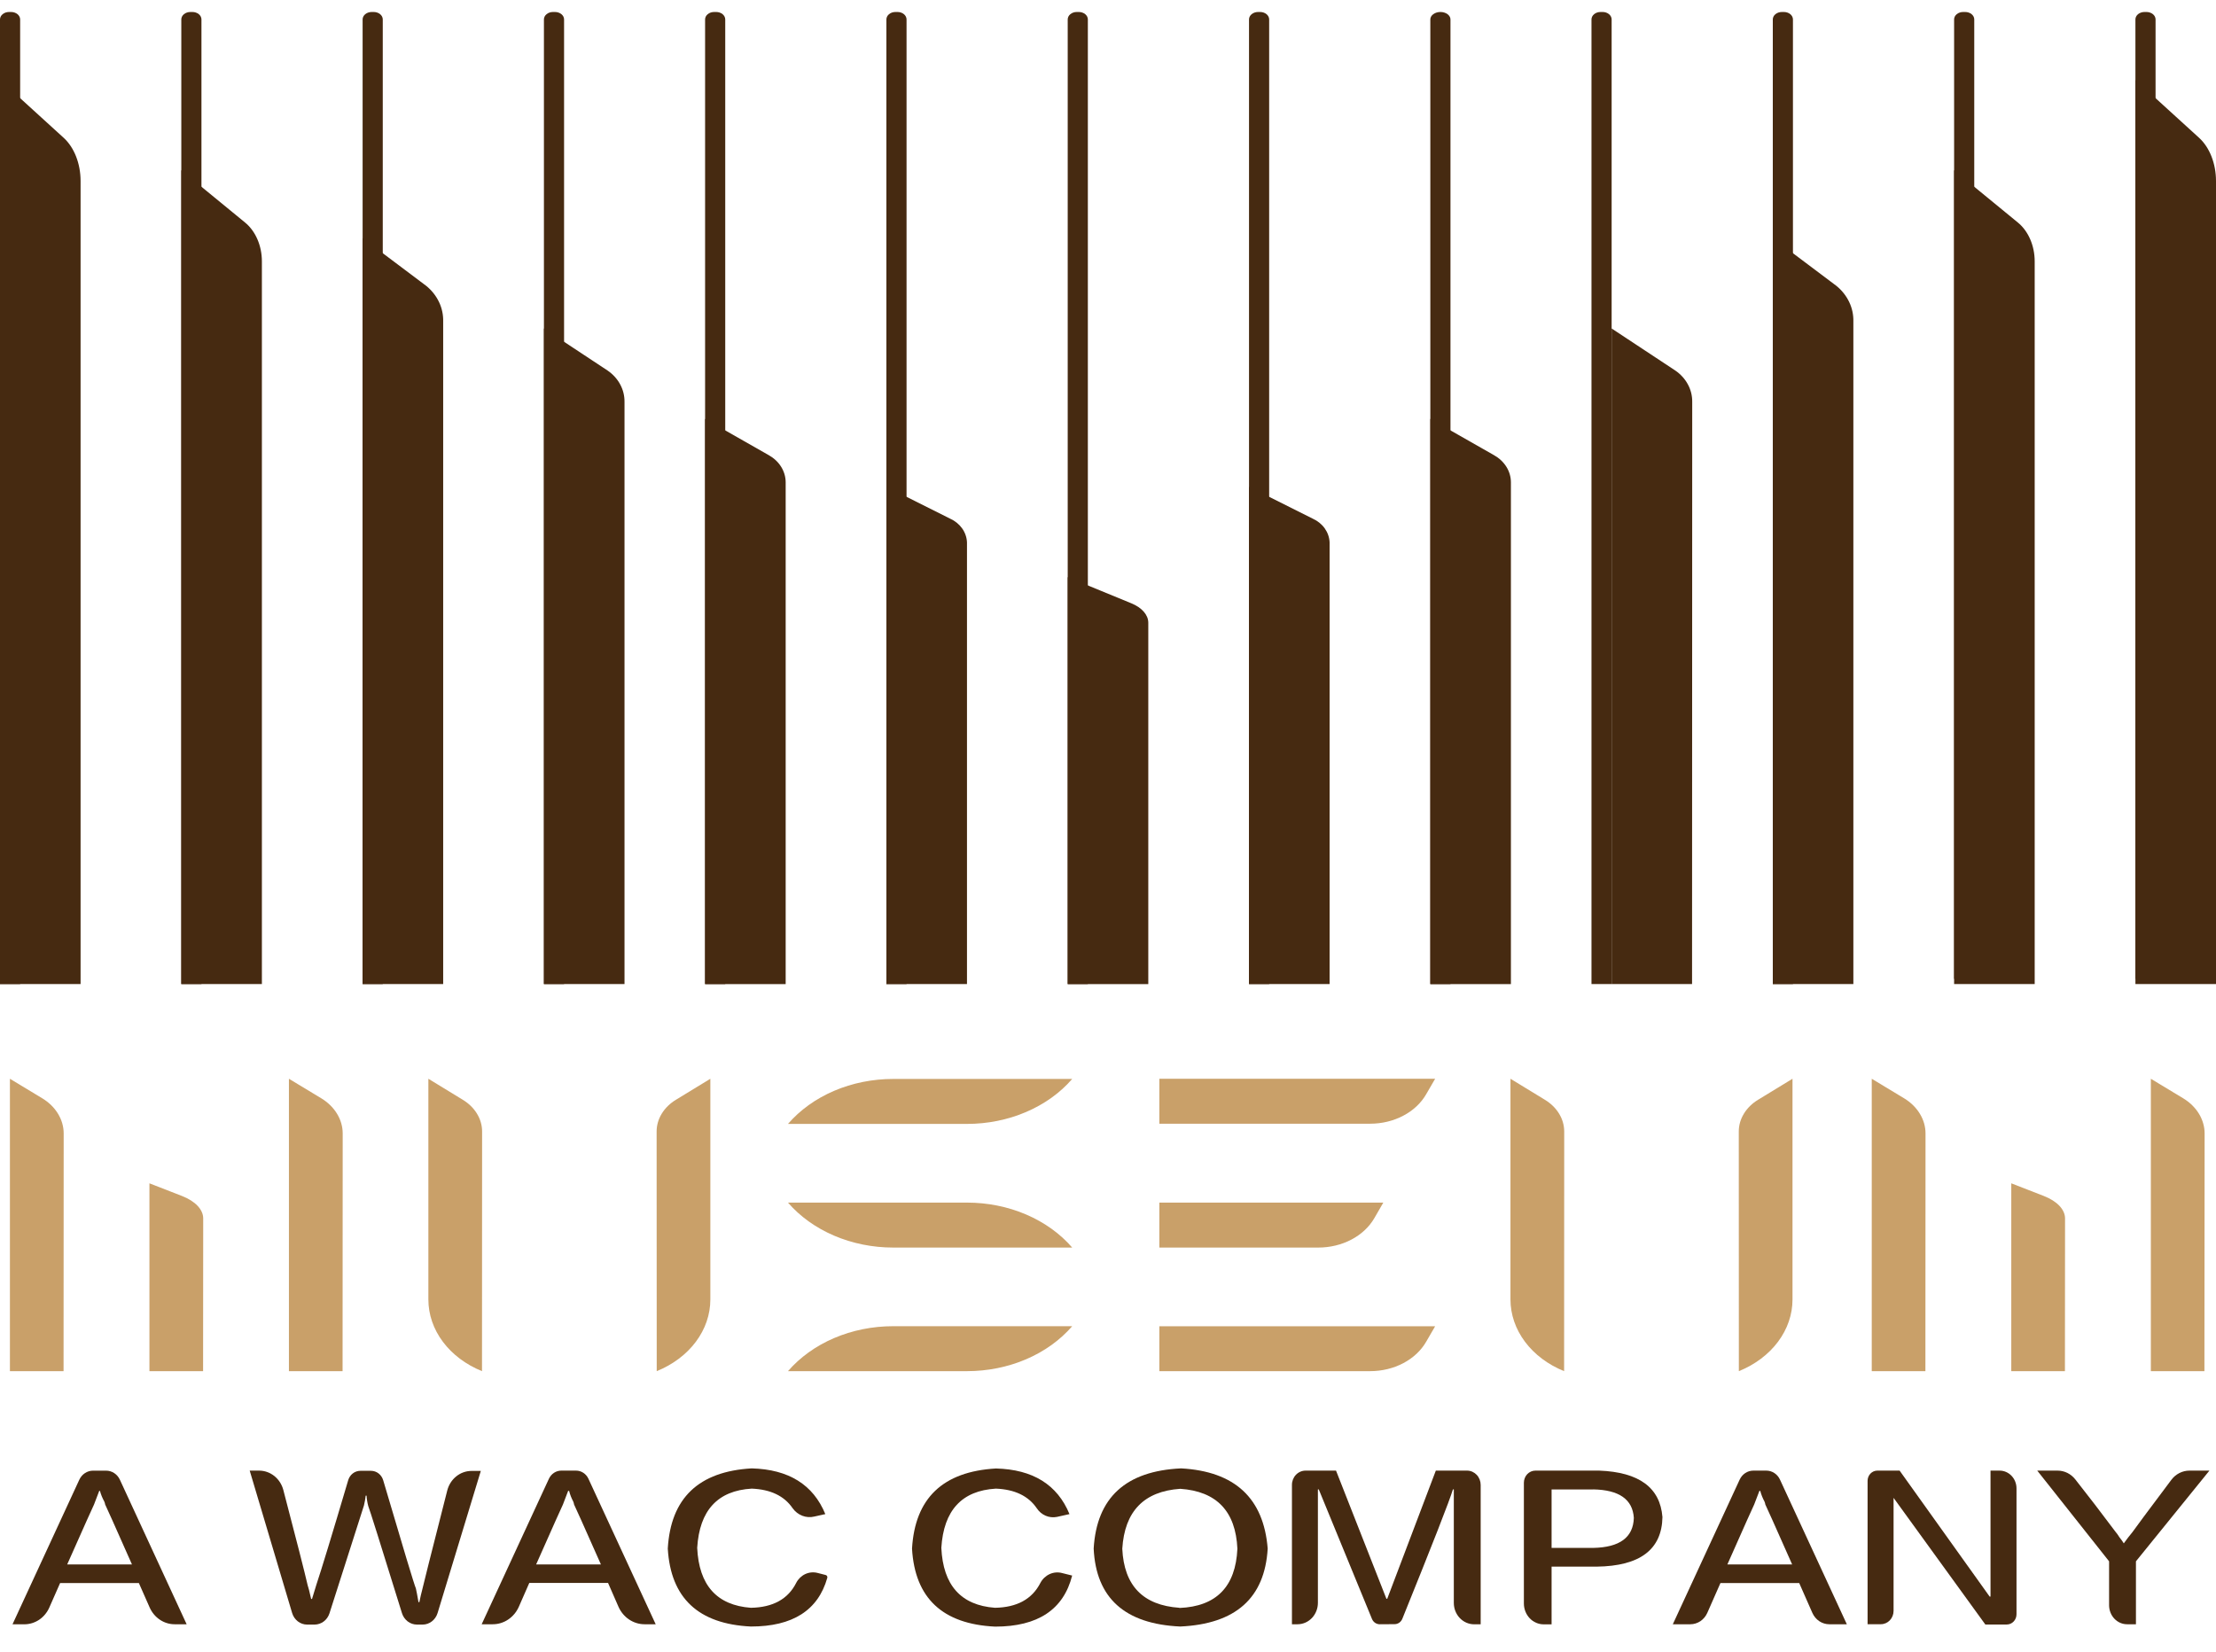 <svg width="110" height="82" viewBox="0 0 110 82" fill="none" xmlns="http://www.w3.org/2000/svg">
<g clip-path="url(#clip0_1246_1977)">
<path d="M4 48.856H0V3.962L3.162 6.843C3.686 7.321 4 8.126 4 8.986V48.856Z" fill="#462A11"/>
<path d="M0.45 0.595H0.552C0.671 0.596 0.785 0.635 0.869 0.704C0.953 0.773 1 0.867 1 0.964V48.856H0V0.964C0 0.866 0.047 0.773 0.132 0.703C0.216 0.634 0.331 0.595 0.45 0.595Z" fill="#462A11"/>
<path d="M13 48.856H9V8.452L12.162 11.045C12.686 11.472 13 12.198 13 12.973V48.856Z" fill="#462A11"/>
<path d="M9.448 0.595H9.549C9.669 0.595 9.783 0.634 9.868 0.703C9.953 0.773 10 0.866 10 0.964V48.856H9V0.964C9 0.867 9.047 0.773 9.131 0.704C9.215 0.635 9.329 0.596 9.448 0.595Z" fill="#462A11"/>
<path d="M21.999 48.856H18V11.819L21.161 14.195C21.433 14.417 21.648 14.69 21.793 14.995C21.938 15.3 22.008 15.631 21.999 15.963V48.856Z" fill="#462A11"/>
<path d="M18.448 0.595H18.55C18.669 0.595 18.784 0.634 18.868 0.703C18.953 0.773 19 0.866 19 0.964V48.856H18V0.964C18 0.867 18.047 0.773 18.131 0.704C18.215 0.635 18.329 0.596 18.448 0.595Z" fill="#462A11"/>
<path d="M31 48.856H27V16.308L30.162 18.397C30.426 18.579 30.64 18.814 30.785 19.084C30.931 19.354 31.004 19.65 31 19.95V48.856Z" fill="#462A11"/>
<path d="M27.447 0.595H27.548C27.608 0.595 27.666 0.605 27.721 0.623C27.776 0.642 27.826 0.669 27.868 0.703C27.91 0.737 27.943 0.778 27.966 0.823C27.988 0.868 28 0.916 28 0.964V48.856H27V0.964C27 0.867 27.047 0.773 27.131 0.704C27.214 0.635 27.328 0.596 27.447 0.595Z" fill="#462A11"/>
<path d="M39 48.857H35V20.798L38.162 22.598C38.417 22.741 38.627 22.938 38.774 23.172C38.92 23.406 38.998 23.669 39 23.936V48.857Z" fill="#462A11"/>
<path d="M35.449 0.595H35.551C35.67 0.595 35.784 0.634 35.868 0.703C35.953 0.773 36 0.866 36 0.964V48.856H35V0.964C35 0.866 35.047 0.773 35.132 0.703C35.216 0.634 35.33 0.595 35.449 0.595Z" fill="#462A11"/>
<path d="M48 48.856H44V24.165L47.162 25.749C47.405 25.858 47.611 26.025 47.759 26.232C47.907 26.44 47.99 26.68 48 26.927V48.856Z" fill="#462A11"/>
<path d="M44.447 0.595H44.553C44.671 0.595 44.785 0.634 44.869 0.703C44.953 0.773 45 0.866 45 0.964V48.856H44V0.964C44 0.866 44.047 0.773 44.131 0.703C44.215 0.634 44.329 0.595 44.447 0.595Z" fill="#462A11"/>
<path d="M110 48.856H106V3.962L109.162 6.843C109.686 7.321 110 8.126 110 8.986V48.856Z" fill="#462A11"/>
<path d="M106.453 0.595H106.555C106.673 0.597 106.787 0.636 106.87 0.704C106.953 0.773 107 0.866 107 0.962V48.596H106V0.962C106 0.914 106.012 0.866 106.035 0.821C106.057 0.777 106.091 0.736 106.133 0.702C106.175 0.668 106.225 0.641 106.28 0.623C106.335 0.604 106.394 0.595 106.453 0.595Z" fill="#462A11"/>
<path d="M101 48.856H97V8.452L100.162 11.045C100.686 11.472 101 12.198 101 12.973V48.856Z" fill="#462A11"/>
<path d="M97.45 0.595H97.55C97.669 0.595 97.784 0.634 97.868 0.703C97.953 0.772 98 0.865 98 0.962V48.596H97V0.962C97 0.865 97.047 0.772 97.132 0.703C97.216 0.634 97.331 0.595 97.45 0.595Z" fill="#462A11"/>
<path d="M91.999 48.856H88V11.819L91.161 14.195C91.433 14.417 91.648 14.69 91.793 14.995C91.938 15.3 92.008 15.631 91.999 15.963V48.856Z" fill="#462A11"/>
<path d="M88.448 0.595H88.55C88.669 0.595 88.784 0.634 88.868 0.703C88.953 0.773 89 0.866 89 0.964V48.856H88V0.964C88 0.867 88.047 0.773 88.131 0.704C88.215 0.635 88.329 0.596 88.448 0.595Z" fill="#462A11"/>
<path d="M83.992 48.856H80V16.308L83.163 18.397C83.427 18.579 83.64 18.814 83.785 19.084C83.931 19.353 84.004 19.65 84 19.95L83.992 48.856Z" fill="#462A11"/>
<path d="M79.452 0.595H79.553C79.671 0.595 79.785 0.634 79.869 0.703C79.953 0.773 80 0.866 80 0.964V48.856H79V0.964C79 0.915 79.012 0.867 79.034 0.822C79.057 0.777 79.091 0.736 79.133 0.702C79.175 0.668 79.225 0.641 79.279 0.622C79.334 0.604 79.393 0.595 79.452 0.595Z" fill="#462A11"/>
<path d="M75 48.857H71V20.798L74.162 22.598C74.417 22.741 74.627 22.938 74.774 23.172C74.921 23.406 74.998 23.669 75 23.936V48.857Z" fill="#462A11"/>
<path d="M71.499 0.595C71.632 0.595 71.759 0.634 71.853 0.703C71.947 0.773 72 0.866 72 0.964V48.856H71V0.964C71 0.867 71.052 0.773 71.146 0.704C71.24 0.635 71.367 0.596 71.499 0.595Z" fill="#462A11"/>
<path d="M66 48.856H62V24.165L65.162 25.749C65.405 25.858 65.612 26.025 65.759 26.232C65.906 26.44 65.99 26.68 66 26.927V48.856Z" fill="#462A11"/>
<path d="M62.448 0.595H62.55C62.669 0.595 62.784 0.634 62.868 0.703C62.953 0.773 63 0.866 63 0.964V48.856H62V0.964C62 0.867 62.047 0.773 62.131 0.704C62.215 0.635 62.329 0.596 62.448 0.595Z" fill="#462A11"/>
<path d="M57 48.857H53V28.654L56.162 29.953C56.686 30.168 57 30.53 57 30.917V48.857Z" fill="#462A11"/>
<path d="M53.449 0.595H53.551C53.67 0.595 53.784 0.634 53.868 0.703C53.953 0.773 54 0.866 54 0.964V48.856H53V0.964C53 0.866 53.047 0.773 53.132 0.703C53.216 0.634 53.33 0.595 53.449 0.595Z" fill="#462A11"/>
<path d="M3.155 68.073H0.492V53.557L2.1 54.528C2.429 54.728 2.696 54.99 2.88 55.294C3.065 55.597 3.161 55.932 3.161 56.272L3.155 68.073Z" fill="#C9A069"/>
<path d="M17.005 68.073H14.342V53.557L15.95 54.528C16.278 54.728 16.546 54.99 16.73 55.294C16.915 55.597 17.011 55.932 17.011 56.272L17.005 68.073Z" fill="#C9A069"/>
<path d="M10.081 68.073H7.418V58.748L9.026 59.373C9.693 59.633 10.087 60.047 10.087 60.493L10.081 68.073Z" fill="#C9A069"/>
<path d="M95.575 68.073H92.912V53.557L94.52 54.528C94.849 54.728 95.116 54.99 95.3 55.294C95.485 55.597 95.581 55.932 95.581 56.272L95.575 68.073Z" fill="#C9A069"/>
<path d="M109.425 68.073H106.766V53.557L108.374 54.528C108.702 54.728 108.969 54.99 109.154 55.294C109.338 55.597 109.435 55.932 109.435 56.272L109.425 68.073Z" fill="#C9A069"/>
<path d="M102.501 68.073H99.838V58.748L101.446 59.373C102.113 59.633 102.507 60.047 102.507 60.493L102.501 68.073Z" fill="#C9A069"/>
<path d="M23.926 68.073C23.129 67.75 22.456 67.245 21.985 66.616C21.514 65.987 21.264 65.259 21.264 64.516V53.557L22.966 54.596C23.265 54.776 23.508 55.013 23.675 55.287C23.843 55.561 23.931 55.864 23.931 56.173L23.926 68.073Z" fill="#C9A069"/>
<path d="M32.599 68.073C33.396 67.75 34.069 67.245 34.54 66.616C35.011 65.987 35.261 65.259 35.261 64.516V53.557L33.559 54.596C33.26 54.776 33.017 55.013 32.85 55.287C32.682 55.561 32.594 55.864 32.594 56.173L32.599 68.073Z" fill="#C9A069"/>
<path d="M77.641 68.073C76.844 67.75 76.171 67.245 75.7 66.616C75.229 65.987 74.979 65.259 74.978 64.516V53.557L76.681 54.596C76.98 54.776 77.222 55.013 77.39 55.287C77.558 55.561 77.645 55.864 77.646 56.173L77.641 68.073Z" fill="#C9A069"/>
<path d="M86.315 68.073C87.113 67.75 87.786 67.245 88.257 66.616C88.728 65.987 88.978 65.259 88.978 64.516V53.557L87.275 54.596C86.977 54.776 86.734 55.013 86.567 55.287C86.399 55.561 86.311 55.864 86.311 56.173L86.315 68.073Z" fill="#C9A069"/>
<path d="M39.115 55.798C39.713 55.107 40.497 54.544 41.404 54.156C42.311 53.768 43.315 53.566 44.333 53.566H53.223C52.626 54.257 51.841 54.819 50.934 55.207C50.027 55.595 49.024 55.798 48.005 55.798H39.115Z" fill="#C9A069"/>
<path d="M39.115 59.705C39.713 60.396 40.497 60.958 41.404 61.346C42.311 61.734 43.315 61.937 44.333 61.937H53.223C52.626 61.246 51.841 60.683 50.934 60.295C50.027 59.907 49.024 59.705 48.005 59.705H39.115Z" fill="#C9A069"/>
<path d="M39.115 68.073C39.713 67.382 40.497 66.819 41.404 66.431C42.311 66.043 43.315 65.841 44.333 65.841H53.223C52.625 66.532 51.841 67.095 50.934 67.483C50.026 67.871 49.022 68.073 48.004 68.073H39.115Z" fill="#C9A069"/>
<path d="M57.549 55.788V53.557H71.239L70.793 54.326C70.541 54.764 70.147 55.134 69.655 55.392C69.164 55.651 68.595 55.788 68.015 55.788H57.549Z" fill="#C9A069"/>
<path d="M57.549 68.073V65.844H71.239L70.793 66.613C70.541 67.051 70.146 67.42 69.655 67.678C69.163 67.936 68.595 68.073 68.015 68.073H57.549Z" fill="#C9A069"/>
<path d="M57.549 61.937V59.705H68.666L68.221 60.476C67.968 60.914 67.574 61.283 67.082 61.541C66.591 61.8 66.022 61.937 65.442 61.937H57.549Z" fill="#C9A069"/>
<path d="M5.95 73.461L9.265 80.639H8.672C8.411 80.64 8.155 80.561 7.935 80.413C7.715 80.266 7.539 80.055 7.429 79.806L6.894 78.594H2.983L2.449 79.806C2.339 80.055 2.164 80.267 1.944 80.415C1.724 80.562 1.468 80.641 1.206 80.641H0.621L3.937 73.463C3.999 73.328 4.095 73.214 4.216 73.135C4.337 73.055 4.476 73.013 4.618 73.013H5.262C5.405 73.012 5.545 73.053 5.667 73.132C5.789 73.212 5.887 73.326 5.95 73.461ZM4.969 74.017H4.926L4.668 74.693C4.639 74.742 4.195 75.734 3.335 77.67H6.551C5.694 75.734 5.25 74.742 5.22 74.693C5.213 74.641 5.198 74.591 5.176 74.544C5.084 74.379 5.012 74.201 4.961 74.017H4.969Z" fill="#462A11"/>
<path d="M12.395 73.011H12.864C13.137 73.012 13.402 73.106 13.619 73.28C13.836 73.454 13.993 73.698 14.065 73.975C14.718 76.466 15.12 78.044 15.273 78.707C15.302 78.782 15.36 79.005 15.445 79.383H15.488C15.575 79.086 15.649 78.851 15.704 78.677C15.948 77.95 16.475 76.221 17.284 73.488C17.324 73.353 17.403 73.235 17.511 73.151C17.619 73.067 17.75 73.022 17.884 73.021H18.419C18.554 73.022 18.685 73.067 18.793 73.151C18.901 73.235 18.981 73.353 19.021 73.488C20.021 76.882 20.562 78.674 20.645 78.863C20.674 78.988 20.716 79.211 20.773 79.539H20.817C20.873 79.265 20.917 79.079 20.945 78.98C20.971 78.844 21.39 77.184 22.201 73.998C22.272 73.72 22.428 73.474 22.646 73.298C22.863 73.122 23.13 73.027 23.404 73.026H23.867L21.721 80.083C21.67 80.249 21.571 80.394 21.438 80.496C21.304 80.599 21.143 80.655 20.978 80.655H20.696C20.531 80.654 20.37 80.6 20.237 80.498C20.104 80.395 20.004 80.252 19.953 80.087C18.892 76.665 18.335 74.894 18.281 74.776C18.235 74.606 18.206 74.431 18.196 74.255H18.152C18.134 74.418 18.106 74.58 18.067 74.739C18.038 74.833 17.468 76.619 16.355 80.095C16.303 80.258 16.203 80.4 16.071 80.5C15.938 80.6 15.779 80.654 15.615 80.655H15.245C15.079 80.655 14.917 80.599 14.784 80.496C14.65 80.392 14.551 80.247 14.501 80.08L12.395 73.011Z" fill="#462A11"/>
<path d="M29.21 73.417L32.548 80.639H31.998C31.725 80.639 31.458 80.557 31.228 80.403C30.998 80.249 30.815 80.029 30.7 79.769L30.183 78.586H26.274L25.755 79.769C25.64 80.029 25.457 80.249 25.227 80.403C24.998 80.558 24.731 80.639 24.459 80.639H23.91L27.247 73.417C27.303 73.295 27.39 73.193 27.499 73.121C27.608 73.049 27.734 73.011 27.862 73.011H28.596C28.724 73.011 28.85 73.049 28.958 73.121C29.067 73.193 29.154 73.295 29.21 73.417ZM28.245 74.017H28.202L27.944 74.693C27.916 74.742 27.472 75.734 26.613 77.67H29.829C28.971 75.734 28.527 74.742 28.496 74.693C28.489 74.642 28.475 74.591 28.454 74.544C28.365 74.378 28.297 74.201 28.25 74.017H28.245Z" fill="#462A11"/>
<path d="M40.968 75.17L40.424 75.291C40.225 75.34 40.017 75.326 39.825 75.252C39.634 75.178 39.466 75.047 39.344 74.876C38.928 74.267 38.252 73.944 37.316 73.905C35.625 74.003 34.722 74.983 34.608 76.845C34.695 78.704 35.583 79.696 37.273 79.821C38.368 79.801 39.119 79.388 39.524 78.581C39.625 78.387 39.784 78.234 39.977 78.145C40.169 78.057 40.385 78.038 40.588 78.092L40.987 78.194C41.001 78.197 41.014 78.204 41.026 78.213C41.038 78.222 41.048 78.234 41.055 78.247C41.062 78.26 41.067 78.275 41.069 78.29C41.071 78.305 41.07 78.321 41.066 78.335C40.609 79.947 39.345 80.752 37.273 80.751C34.667 80.626 33.292 79.336 33.148 76.882C33.292 74.377 34.681 73.049 37.316 72.9C39.149 72.95 40.366 73.707 40.968 75.17Z" fill="#462A11"/>
<path d="M53.088 75.17L52.469 75.308C52.279 75.347 52.083 75.327 51.904 75.251C51.725 75.174 51.571 75.043 51.462 74.876C51.045 74.267 50.369 73.944 49.434 73.905C47.745 74.004 46.842 74.983 46.727 76.845C46.813 78.704 47.702 79.696 49.391 79.821C50.482 79.801 51.233 79.39 51.642 78.589C51.745 78.393 51.907 78.239 52.102 78.149C52.297 78.06 52.515 78.041 52.721 78.096L53.221 78.221C52.792 79.911 51.517 80.756 49.396 80.756C46.789 80.631 45.414 79.341 45.272 76.887C45.415 74.382 46.804 73.055 49.439 72.905C51.269 72.952 52.485 73.707 53.088 75.17Z" fill="#462A11"/>
<path d="M58.63 72.9C61.295 73.048 62.727 74.376 62.927 76.882C62.783 79.336 61.336 80.626 58.585 80.751C55.836 80.626 54.404 79.336 54.289 76.882C54.436 74.352 55.883 73.025 58.63 72.9ZM58.545 79.83C60.376 79.755 61.336 78.776 61.423 76.89C61.339 75.03 60.393 74.038 58.587 73.914C56.783 74.038 55.824 75.03 55.709 76.89C55.795 78.722 56.74 79.698 58.545 79.821V79.83Z" fill="#462A11"/>
<path d="M68.487 80.639C68.406 80.639 68.326 80.614 68.258 80.567C68.19 80.521 68.137 80.454 68.104 80.376L65.462 73.943H65.419V79.576C65.419 79.858 65.312 80.129 65.123 80.328C64.933 80.527 64.676 80.639 64.407 80.639H64.131V73.721C64.13 73.534 64.201 73.354 64.326 73.221C64.451 73.088 64.622 73.013 64.8 73.011H66.319L68.82 79.373H68.861L71.273 73.011H72.835C73.012 73.014 73.181 73.091 73.305 73.223C73.429 73.356 73.499 73.535 73.499 73.721V80.641H73.177C72.909 80.641 72.652 80.529 72.462 80.33C72.272 80.13 72.166 79.86 72.166 79.578V73.943H72.122C71.955 74.499 71.118 76.64 69.611 80.366C69.579 80.445 69.525 80.513 69.457 80.561C69.388 80.608 69.308 80.634 69.226 80.634L68.487 80.639Z" fill="#462A11"/>
<path d="M79.256 77.778H77.019V80.643H76.627C76.498 80.643 76.37 80.616 76.251 80.564C76.131 80.512 76.023 80.436 75.932 80.34C75.841 80.244 75.768 80.13 75.719 80.004C75.67 79.879 75.644 79.744 75.644 79.608V73.611C75.644 73.532 75.659 73.454 75.688 73.381C75.716 73.308 75.758 73.242 75.811 73.186C75.864 73.131 75.927 73.087 75.997 73.056C76.066 73.026 76.14 73.011 76.215 73.011H79.385C81.361 73.086 82.407 73.855 82.522 75.318C82.493 76.931 81.404 77.751 79.256 77.778ZM79.084 73.946H77.019V76.848H79.082C80.4 76.823 81.073 76.327 81.102 75.359C81.045 74.439 80.372 73.967 79.084 73.943V73.946Z" fill="#462A11"/>
<path d="M88.356 73.457L91.675 80.639H90.805C90.628 80.639 90.455 80.585 90.306 80.486C90.158 80.386 90.039 80.243 89.964 80.075L89.311 78.593H85.401L84.748 80.075C84.673 80.243 84.554 80.386 84.406 80.486C84.257 80.585 84.084 80.639 83.907 80.639H83.037L86.356 73.457C86.418 73.324 86.514 73.211 86.633 73.132C86.753 73.053 86.891 73.011 87.033 73.011H87.676C87.818 73.011 87.957 73.052 88.077 73.131C88.198 73.21 88.294 73.323 88.356 73.457ZM87.377 74.017H87.335L87.076 74.693C87.047 74.742 86.603 75.734 85.745 77.67H88.961C88.103 75.734 87.659 74.742 87.629 74.693C87.622 74.641 87.608 74.591 87.586 74.544C87.496 74.378 87.426 74.201 87.377 74.017Z" fill="#462A11"/>
<path d="M93.184 73.011H94.295L98.764 79.265H98.807V73.011H99.259C99.481 73.011 99.694 73.104 99.851 73.269C100.008 73.434 100.097 73.658 100.097 73.892V80.144C100.097 80.279 100.046 80.408 99.955 80.503C99.865 80.598 99.742 80.651 99.614 80.651H98.55L93.995 74.363V79.975C93.995 80.15 93.928 80.319 93.811 80.442C93.693 80.566 93.533 80.636 93.366 80.636H92.705V73.515C92.706 73.382 92.757 73.254 92.846 73.16C92.936 73.066 93.057 73.012 93.184 73.011Z" fill="#462A11"/>
<path d="M101.127 73.011H102.137C102.305 73.011 102.471 73.05 102.623 73.125C102.775 73.201 102.909 73.311 103.016 73.447C103.659 74.262 104.319 75.121 104.994 76.025C105.073 76.118 105.145 76.218 105.209 76.323C105.286 76.418 105.358 76.517 105.423 76.622C105.566 76.422 105.71 76.236 105.854 76.062C105.961 75.904 106.605 75.04 107.784 73.468C107.89 73.326 108.026 73.211 108.181 73.132C108.336 73.053 108.506 73.011 108.678 73.011H109.673L106.026 77.514V80.639H105.591C105.473 80.639 105.356 80.615 105.247 80.568C105.138 80.52 105.039 80.451 104.956 80.363C104.873 80.276 104.807 80.172 104.762 80.057C104.717 79.943 104.693 79.82 104.693 79.696V77.514L101.127 73.011Z" fill="#462A11"/>
</g>
<defs>
<clipPath id="clip0_1246_1977">
<rect width="110" height="80.809" fill="white" transform="translate(0 0.595)"/>
</clipPath>
</defs>
</svg>
